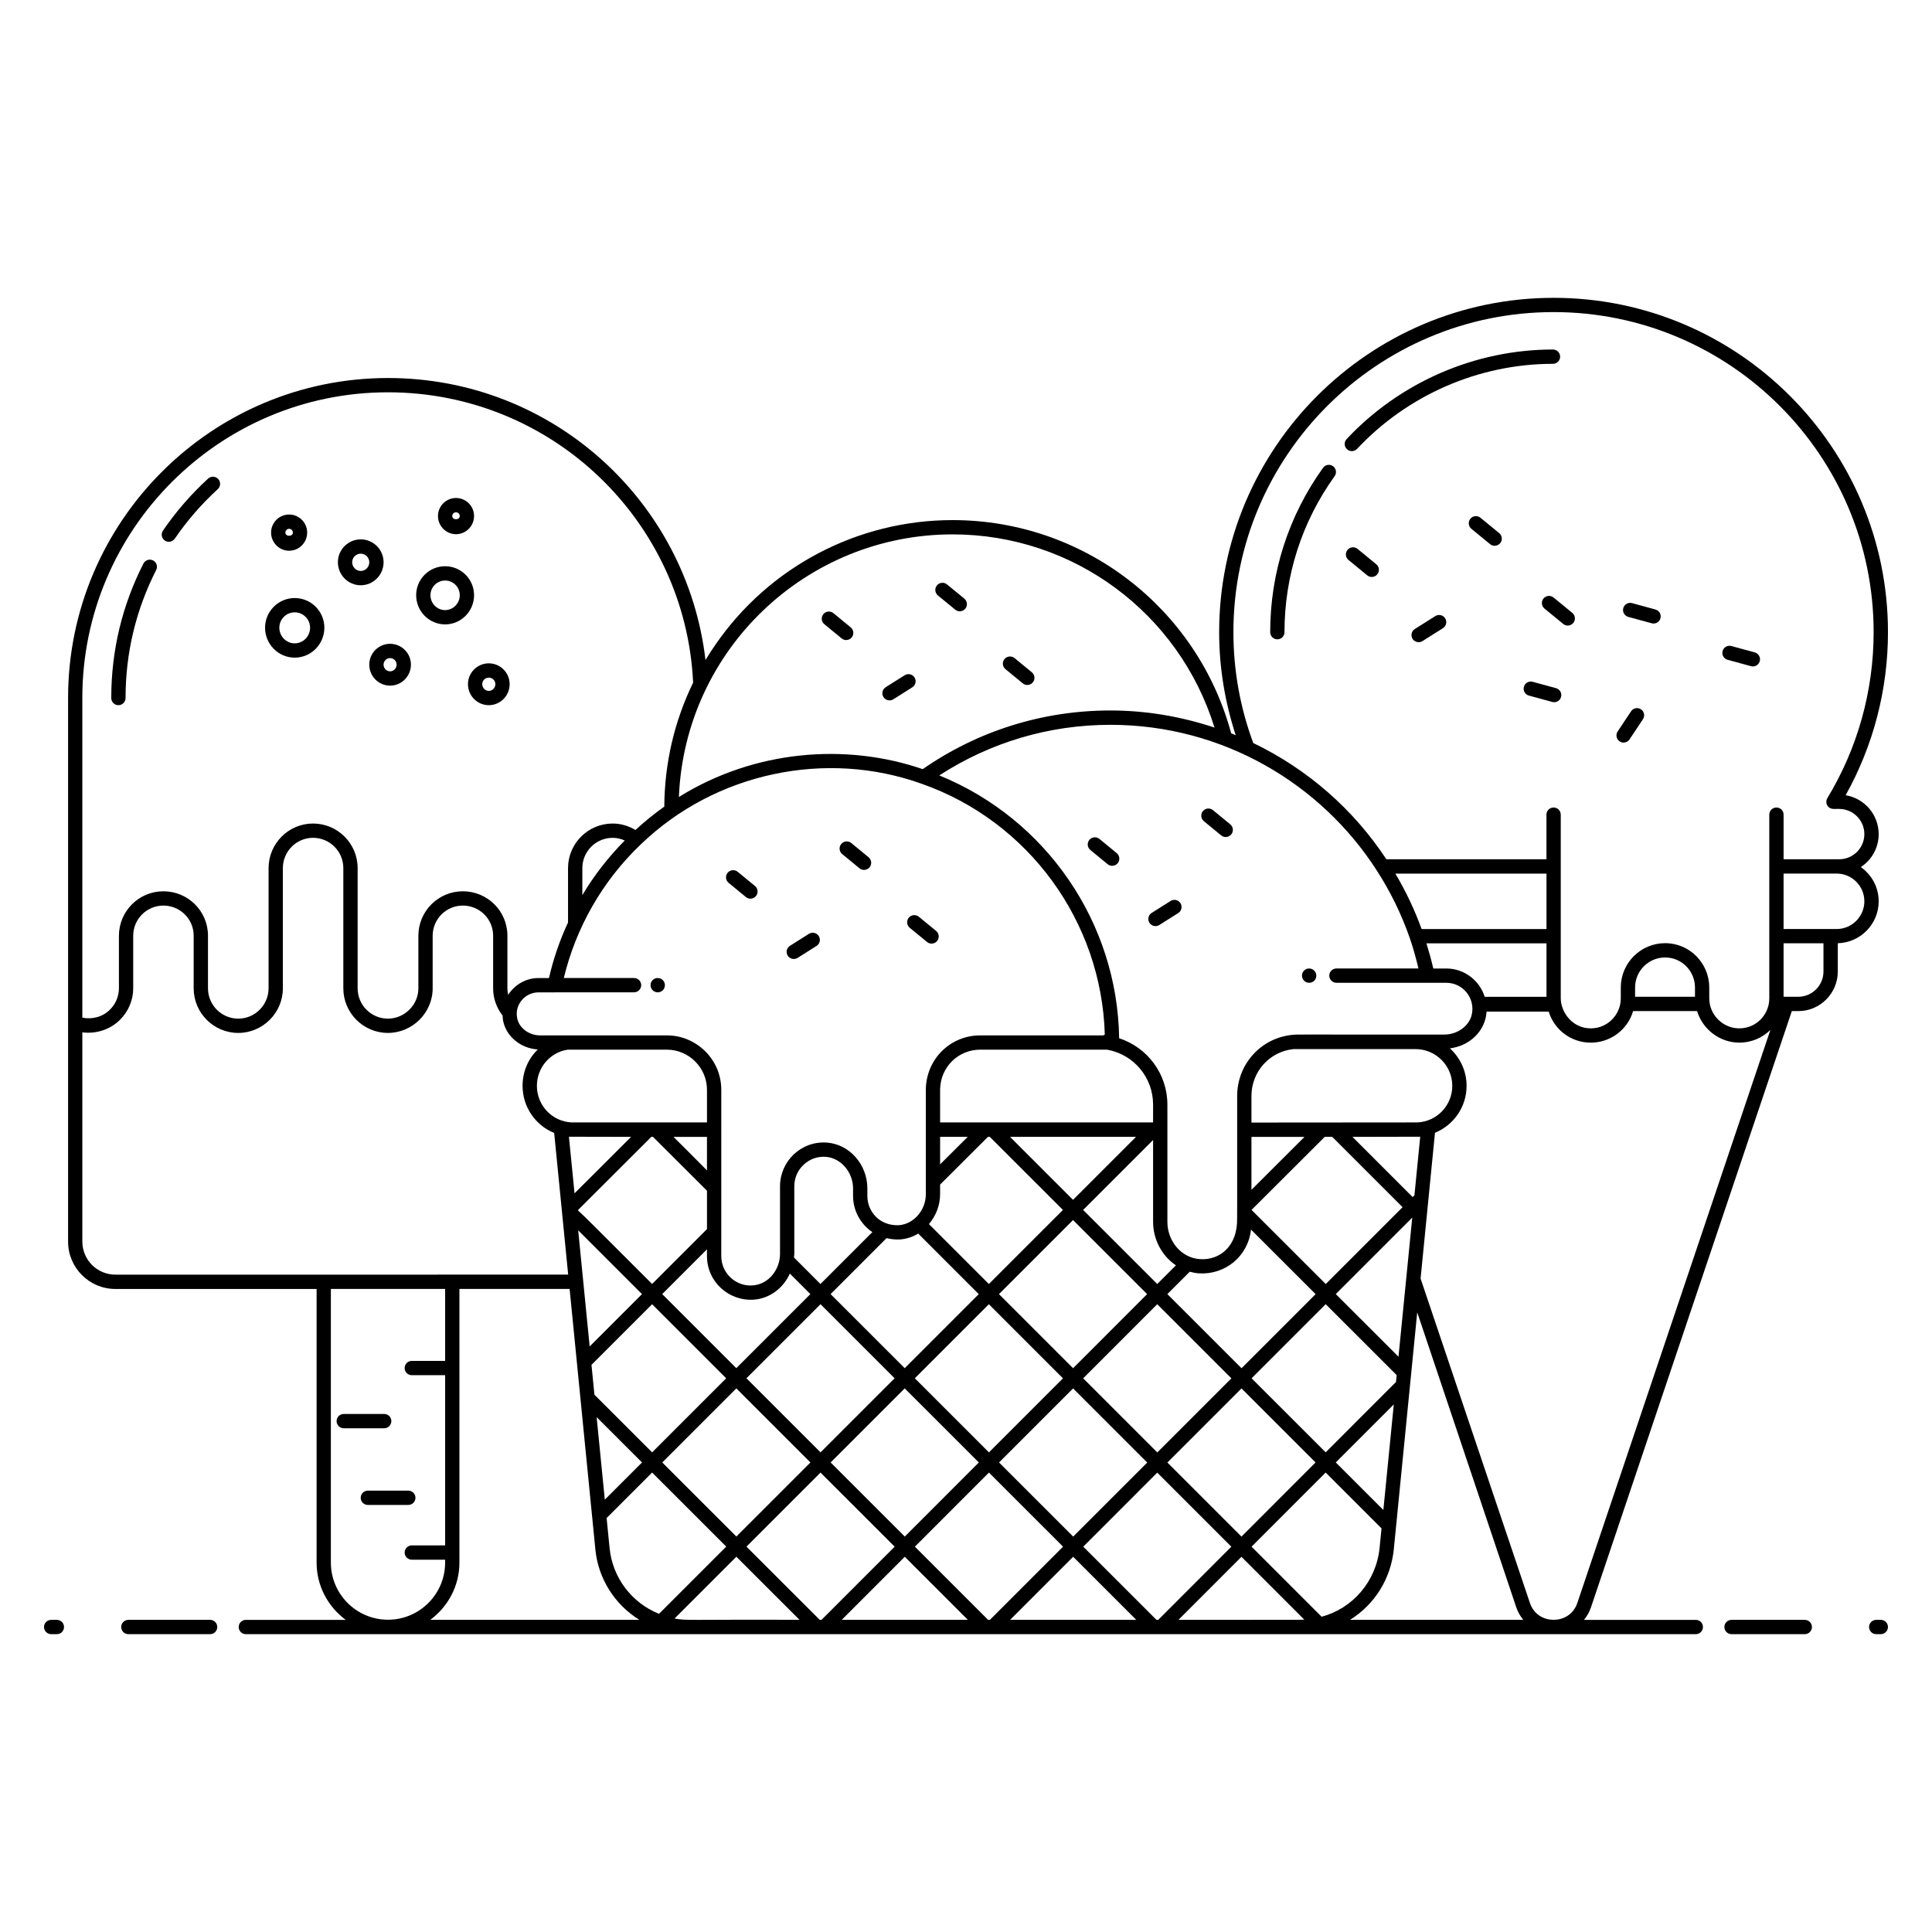<?xml version="1.0" encoding="UTF-8"?>
<!-- Uploaded to: ICON Repo, www.svgrepo.com, Generator: ICON Repo Mixer Tools -->
<svg fill="#000000" width="800px" height="800px" version="1.1" viewBox="144 144 512 512" xmlns="http://www.w3.org/2000/svg">
 <g>
  <path d="m157.56 573.28c-1.047 0-1.895 0.848-1.895 1.895s0.848 1.895 1.895 1.895h1.512c1.047 0 1.895-0.848 1.895-1.895s-0.848-1.895-1.895-1.895z"/>
  <path d="m199.68 577.07c1.047 0 1.895-0.848 1.895-1.895s-0.848-1.895-1.895-1.895h-21.664c-1.047 0-1.895 0.848-1.895 1.895s0.848 1.895 1.895 1.895z"/>
  <path d="m622.29 573.28h-19.414c-1.047 0-1.895 0.848-1.895 1.895s0.848 1.895 1.895 1.895h19.414c1.047 0 1.895-0.848 1.895-1.895-0.004-1.047-0.848-1.895-1.895-1.895z"/>
  <path d="m642.43 573.28h-1.211c-1.047 0-1.895 0.848-1.895 1.895s0.848 1.895 1.895 1.895l1.211-0.004c1.047 0 1.895-0.848 1.895-1.895 0-1.043-0.848-1.891-1.895-1.891z"/>
  <path d="m555.73 222.93c-48.879 0-88.641 39.746-88.641 88.602 0 9.391 1.531 18.543 4.391 27.316-0.289-0.117-0.574-0.262-0.863-0.375l-0.344-0.141c-8.996-33.309-39.188-56.5-73.824-56.5-25.117 0-48.617 12.344-62.84 33-0.926 1.309-1.797 2.68-2.648 4.09-4.91-42.035-40.508-74.742-84.141-74.742-46.742 0-84.777 38.031-84.777 84.777v144.1c0 6.914 5.621 12.535 12.535 12.535h53.324v72.523c0 6.227 3.062 11.715 7.715 15.168h-26.465c-1.047 0-1.895 0.848-1.895 1.895s0.848 1.895 1.895 1.895h384.25c1.047 0 1.895-0.848 1.895-1.895s-0.848-1.895-1.895-1.895h-29.625c0.789-0.969 1.434-2.074 1.852-3.332l53.223-158h1.73c5.762 0 10.453-4.707 10.453-10.492v-7.492c5.996-0.164 10.836-5.07 10.836-11.105 0-3.75-1.875-7.055-4.727-9.074 2.84-1.871 4.727-5.078 4.727-8.727 0-5.188-3.797-9.504-8.758-10.316 7.348-13.164 11.219-28.031 11.219-43.215 0-48.855-39.746-88.602-88.602-88.602zm-46.895 151.72c3.633 5.602 6.598 11.68 8.816 18.07 0.867 2.519 1.602 5.199 2.258 7.938h-21.738c-1.047 0-1.895 0.848-1.895 1.895s0.848 1.895 1.895 1.895c0.395 0 29.531 0.008 29.148 0.008 4.375 0 7.758 4.113 6.688 8.547-0.766 2.992-3.816 5.164-7.258 5.164-42.371 0.039-38.055-0.086-40.305 0.086-8.312 0.828-14.582 7.797-14.582 16.203 0.023 33.438-0.016 32.289-0.016 32.324 0.207 7.535-4.695 11.285-9.863 10.902-4.965-0.328-8.613-4.809-8.613-9.887v-31.062c0-8.121-5.258-15.125-12.789-17.59-0.434-30.695-19.391-58.164-47.664-69.648 13.508-8.75 29.086-13.41 45.34-13.41 29.84-0.004 55.871 15.664 70.578 38.566zm11.91 15.559c-1.867-5.133-4.203-10.055-6.961-14.695h40.051v14.695zm33.09 3.789v14.168h-16.375c-1.363-4.363-5.441-7.5-10.141-7.5h-3.481c-0.523-2.293-1.152-4.504-1.82-6.668zm-58.516 134.89-19.633-19.625 19.637-19.641 18.812 18.797-0.18 1.82zm18.051-12.703-2.766 27.98-12.605-12.602zm-211.84-2.574-0.781-7.914 16.062-16.062 19.637 19.629-19.629 19.629zm12.609 17.957-9.859 9.859-2.164-21.871zm-2.113-128.38h-18.613c3.215-13.34 10.238-25.766 20.469-35.48 19.816-19.035 49.055-25.059 74.312-16.02 28.406 9.953 47.777 36.578 48.59 66.547h-0.266v0.152h-32.734c-7.918 0-14.254 6.223-14.43 14.207v27.879c0 4.258-3.195 7.918-7.152 8.223-5.141 0.203-8.344-3.652-8.344-7.769v-1.969c0-6.328-4.676-11.668-10.652-12.156-6.914-0.531-12.492 4.969-12.492 11.551v17.914c0 4.156-2.984 8.031-7.152 8.375-4.356 0.406-8.418-3.09-8.418-7.769l0.004-44.051c0-8.137-6.668-14.434-14.395-14.434h-33.602c-3.031 0-5.664-2.027-6.113-4.668-0.066-0.434-0.098-0.836-0.098-1.188 0.086-3.059 2.668-5.547 5.758-5.547 3.672 0 26.754-0.012 25.328-0.012 1.047 0 1.895-0.848 1.895-1.895 0-1.043-0.848-1.891-1.895-1.891zm-13.699-21.961v-7.16c0-4.43 3.602-8.031 8.031-8.031 1.121 0 2.199 0.258 3.207 0.703-4.316 4.375-8.105 9.203-11.238 14.488zm177.32 78.09v-14.031h14.059zm19.422-14.035h1.992l18.637 18.637-20.363 20.363-19.66-19.645zm-2.414 41.68-19.637 19.637-19.656-19.645 5.934-5.934c0.789 0.215 1.594 0.379 2.43 0.434 6.824 0.426 12.996-4.371 13.805-11.602zm-41.973-2.684-19.637-19.629 18.535-18.535v21.672c0 4.727 2.359 9.055 6.051 11.543zm-106.82 4.141c4.18-0.344 7.723-3.066 9.461-6.902l5.434 5.434-19.629 19.629-19.637-19.629 11.863-11.863v1.789c0 6.875 5.863 12.043 12.508 11.543zm-12.508-34.25c-4.137-4.172-6.93-6.981-8.879-8.883h8.879zm23.055 23.082c0.027-0.328 0.09-0.656 0.09-0.984v-17.914c0-4.484 3.844-8.148 8.406-7.773 3.949 0.32 7.164 4.082 7.164 8.379v1.969c0 3.91 1.98 7.473 5.113 9.598l-13.75 13.75zm24.523-5.121c1.129 0.25 2.305 0.402 3.516 0.348 1.773-0.137 3.441-0.676 4.891-1.562l16.043 16.043-19.625 19.625-19.641-19.633zm11.246-3.731c1.852-2.18 2.957-4.996 2.957-7.93v-2.543l12.68-12.645h0.496l19.375 19.367-19.629 19.629zm2.961-15.828v-7.289h7.309zm18.531-7.289h33.383l-16.688 16.688zm16.695 22.047 19.637 19.629-19.629 19.637-19.637-19.637zm21.211-25.871h-56.438v-8.824c0.129-5.863 4.805-10.461 10.645-10.461h33.586l0.059 0.008c7.043 1.266 12.152 7.379 12.152 14.539zm-155.13-19.281h26.305c5.746 0 10.605 4.719 10.605 10.645v8.637h-35.84c-5.18-0.23-9.234-4.484-9.234-9.699 0-4.977 3.68-8.941 8.164-9.582zm16.801 23.105-14.992 14.969-1.484-15.004c0.387 0 17.574 0.039 16.477 0.035zm5.363 0h0.441c2.441 2.434 11.953 11.926 14.305 14.273v10.172l-14.543 14.543c-15.676-15.672-17.719-17.754-19.688-19.539zm-2.477 41.672-13.867 13.871-3.043-30.781c5.012 5.008 13.613 13.613 16.91 16.91zm24.996 24.984 19.641 19.633-19.625 19.625-19.645-19.629zm2.68-2.68 19.629-19.629 19.641 19.633-19.629 19.629zm41.945 2.68 19.645 19.637-19.625 19.633-19.648-19.641zm2.68-2.676 19.625-19.625 19.637 19.637-19.617 19.625zm41.941 2.688 19.645 19.645-19.621 19.617-19.645-19.637zm2.676-2.68 19.629-19.637 19.652 19.645-19.637 19.637zm41.953 2.676 19.633 19.625-19.633 19.648-19.633-19.633zm24.992-25 20.262-20.266c-0.074 0.762-3.723 37.672-3.644 36.871zm4.414-41.664c0.383 0 18.637-0.039 17.961-0.035l-1.535 15.531-0.465 0.465zm17.246-3.824c-3.074 0.004-40.938 0.031-44.012 0.035v-7.043c0-6.434 4.773-11.762 11.133-12.426h32.352c5.367 0 9.738 4.367 9.738 9.738 0 5.176-4.047 9.434-9.211 9.695zm-123.22-155.84c32.043 0 60.055 20.895 69.414 51.199-8.883-2.949-18.133-4.531-27.594-4.531-17.926 0-35.094 5.391-49.73 15.547-20.469-7.019-44.609-5.051-64.617 7.371 1.613-39.113 33.871-69.586 72.527-69.586zm-230.62 43.336c0-44.656 36.332-80.988 80.988-80.988 43.641 0 78.879 34.316 80.879 76.945-5 10.289-7.562 21.34-7.641 32.855-2.715 1.926-5.269 4.004-7.644 6.191-1.832-1.098-3.918-1.711-6.047-1.711-6.519 0-11.82 5.305-11.82 11.82v14.406c-2.172 4.668-3.883 9.605-5.051 14.723h-2.793c-3.348 0-6.309 1.785-8.02 4.449-0.121-0.562-0.203-1.133-0.203-1.723l0.004-13.938c0-6.543-5.293-11.781-11.82-11.781-6.496 0-11.777 5.285-11.777 11.781v13.938c0 4.414-3.707 8.031-8.066 8.031-4.43 0-8.031-3.602-8.031-8.031v-31.855c0-6.551-5.316-11.82-11.82-11.82-6.496 0-11.781 5.305-11.781 11.82v31.855c0 4.352-3.566 8.031-8.031 8.031-4.43 0-8.027-3.602-8.027-8.031v-13.938c0-6.559-5.312-11.781-11.82-11.781-6.496 0-11.781 5.285-11.781 11.781v13.938c0 2.109-0.871 4.172-2.402 5.668-1.934 1.938-4.738 2.621-7.297 2.106zm8.75 152.84c-4.824 0-8.75-3.926-8.75-8.75v-55.461c3.566 0.465 7.34-0.68 9.957-3.301 2.242-2.191 3.527-5.238 3.527-8.363v-13.938c0-4.406 3.586-7.992 7.992-7.992 4.375 0 8.031 3.496 8.031 7.992v13.938c0 6.516 5.301 11.82 11.816 11.82 6.473 0 11.82-5.301 11.82-11.82v-31.855c0-4.43 3.586-8.031 7.992-8.031 4.426 0 8.031 3.566 8.031 8.031v31.855c0 6.516 5.301 11.82 11.82 11.82 6.441 0 11.855-5.305 11.855-11.82v-13.938c0-4.406 3.586-7.992 7.992-7.992 4.422 0 8.031 3.531 8.031 7.992v13.938c0 2.66 0.914 5.188 2.516 7.234 0.023 0.375 0.027 0.734 0.09 1.156 0.738 4.293 4.664 7.539 9.25 7.809-0.023 0.023-0.055 0.043-0.078 0.066-2.562 2.516-3.973 5.914-3.973 9.57 0 5.699 3.512 10.531 8.375 12.492l3.711 37.547zm72.254 91.453c-8.348 0-15.141-6.793-15.141-15.141v-72.52h30.281v19.066h-8.832c-1.047 0-1.895 0.848-1.895 1.895 0 1.047 0.848 1.895 1.895 1.895h8.832v45.105h-8.832c-1.047 0-1.895 0.848-1.895 1.895s0.848 1.895 1.895 1.895h8.832v0.773c0 8.344-6.793 15.137-15.141 15.137zm11.211 0.027c4.656-3.453 7.715-8.938 7.715-15.168l0.004-72.523h29.199l6.832 69.094c0.77 7.785 5.199 14.598 11.648 18.598zm47.516-18.973-0.793-8.004 12.059-12.059 19.645 19.629-17.812 17.812c-7.211-2.879-12.32-9.562-13.098-17.379zm17.211 18.625 16.379-16.379 16.738 16.723c-30.188-0.117-29.719 0.273-33.117-0.344zm38.477 0.348-19.418-19.402 19.625-19.625 19.648 19.641-19.383 19.391zm5.832 0 16.703-16.711 16.719 16.711zm38.781 0-19.398-19.391 19.625-19.633 19.645 19.637-19.387 19.387zm5.84 0 16.707-16.711 16.719 16.711zm38.781 0-19.398-19.391 19.613-19.621 19.633 19.633-19.367 19.383zm5.836 0 16.691-16.703 16.648 16.648c-2.109 0.102 1.082 0.012-33.34 0.055zm19.371-19.383 19.637-19.648 14.801 14.797-0.52 5.254c-0.926 8.848-7.152 15.969-15.355 18.16zm26.094 19.383c6.648-4.125 10.797-11.02 11.59-18.602l6.215-62.879 26.242 78.145c0.418 1.258 1.066 2.367 1.855 3.336zm60.258-4.535c-1.109 3.336-3.965 4.527-6.277 4.535h-0.055c-2.316-0.008-5.172-1.199-6.281-4.543l-28.949-85.895 3.816-38.633c4.922-2.023 8.375-6.824 8.375-12.449 0-3.938-1.719-7.457-4.414-9.93 4.57-0.562 8.348-3.641 9.438-7.922 0.148-0.621 0.23-1.227 0.277-1.809h16.461c1.5 4.84 5.938 8.219 11.156 8.219 4.973 0 9.664-3.172 11.215-8.371h16.953c1.461 4.852 6.016 8.371 11.195 8.371 3.102 0 6.008-1.199 8.23-3.371zm15.285-160.58v-2.461c0-4.387 3.566-7.957 7.953-7.957 4.484 0 7.918 3.684 7.918 7.957v2.461zm49.922-6.707c0 3.699-2.988 6.703-6.668 6.703h-3.902v-14.168h10.57zm10.836-18.598c0 4.051-3.297 7.348-7.352 7.348h-14.055v-14.695h14.055c4.055 0 7.352 3.293 7.352 7.348zm-9.801-27.348c-0.355 0.586-0.367 1.316-0.031 1.91 0.777 1.379 2.297 0.852 3.164 0.965 3.676 0 6.668 2.992 6.668 6.668 0 3.676-2.992 6.668-6.668 6.668h-14.734v-11.82c0-1.047-0.848-1.895-1.895-1.895s-1.895 0.848-1.895 1.895v48.676c0 4.336-3.473 7.957-7.953 7.957-4.34 0-7.957-3.59-7.957-7.957v-2.879c0-6.383-5.141-11.742-11.703-11.742-6.473 0-11.742 5.269-11.742 11.742v2.879c0 4.289-3.457 7.957-7.957 7.957-5 0-7.953-4.434-7.953-7.957v-48.676c0-1.047-0.848-1.895-1.895-1.895-1.047 0-1.895 0.848-1.895 1.895v11.82h-42.422c-8.762-13.285-20.926-23.906-35.273-30.805-3.477-9.359-5.266-19.238-5.266-29.391 0-46.766 38.066-84.812 84.855-84.812 46.766 0.004 84.812 38.051 84.812 84.816 0 15.551-4.238 30.762-12.262 43.98z"/>
  <path d="m254.1 540.93c0-1.047-0.848-1.895-1.895-1.895h-10.719c-1.047 0-1.895 0.848-1.895 1.895 0 1.047 0.848 1.895 1.895 1.895h10.719c1.047 0 1.895-0.848 1.895-1.895z"/>
  <path d="m247.71 520.61c0-1.047-0.848-1.895-1.895-1.895h-10.719c-1.047 0-1.895 0.848-1.895 1.895s0.848 1.895 1.895 1.895h10.719c1.047 0 1.895-0.848 1.895-1.895z"/>
  <path d="m490.93 404.45h0.035c1.047 0 1.875-0.848 1.875-1.895s-0.867-1.895-1.914-1.895c-1.047 0-1.895 0.848-1.895 1.895 0.004 1.047 0.852 1.895 1.898 1.895z"/>
  <path d="m318.31 406.98c1.047 0 1.895-0.848 1.895-1.895s-0.848-1.895-1.895-1.895h-0.035c-1.047 0-1.875 0.848-1.875 1.895 0 1.051 0.863 1.895 1.91 1.895z"/>
  <path d="m239.6 299.1c-3.34 0-6.055-2.738-6.055-6.106 0-3.34 2.715-6.055 6.055-6.055 3.336 0 6.051 2.715 6.051 6.055 0.004 3.363-2.715 6.106-6.051 6.106zm0-8.371c-1.25 0-2.269 1.016-2.269 2.266 0 1.277 1.016 2.316 2.269 2.316 1.246 0 2.266-1.039 2.266-2.316 0-1.25-1.02-2.266-2.266-2.266z"/>
  <path d="m261.96 309.47c-4.231 0-7.672-3.473-7.672-7.742 0-4.231 3.441-7.672 7.672-7.672 4.231 0 7.672 3.441 7.672 7.672 0 4.269-3.441 7.742-7.672 7.742zm0-11.625c-2.141 0-3.883 1.742-3.883 3.883 0 2.18 1.742 3.953 3.883 3.953 2.141 0 3.883-1.773 3.883-3.953 0-2.141-1.742-3.883-3.883-3.883z"/>
  <path d="m273.54 330.88c-3.047 0-5.527-2.496-5.527-5.566 0-3.047 2.477-5.523 5.527-5.523 3.043 0 5.523 2.477 5.523 5.523 0 3.066-2.477 5.566-5.523 5.566zm0-7.305c-0.957 0-1.738 0.777-1.738 1.738 0 0.98 0.781 1.781 1.738 1.781 0.957 0 1.734-0.801 1.734-1.781 0-0.961-0.777-1.738-1.734-1.738z"/>
  <path d="m247.38 325.7c-3.043 0-5.519-2.496-5.519-5.566 0-3.043 2.477-5.519 5.519-5.519 3.043 0 5.519 2.477 5.519 5.519 0 3.066-2.477 5.566-5.519 5.566zm0-7.297c-0.953 0-1.73 0.777-1.73 1.73 0 0.98 0.777 1.777 1.73 1.777 0.953 0 1.73-0.797 1.73-1.777 0-0.953-0.777-1.73-1.73-1.73z"/>
  <path d="m264.85 285.57c-2.637 0-4.781-2.164-4.781-4.816 0-2.637 2.144-4.781 4.781-4.781 2.637 0 4.781 2.144 4.781 4.781 0 2.652-2.144 4.816-4.781 4.816zm0-5.812c-0.547 0-0.996 0.445-0.996 0.992 0 1.137 1.988 1.137 1.988 0 0-0.539-0.453-0.992-0.992-0.992z"/>
  <path d="m220.62 289.95c-2.633 0-4.781-2.164-4.781-4.816 0-2.637 2.144-4.781 4.781-4.781 2.637 0 4.781 2.144 4.781 4.781 0.004 2.656-2.144 4.816-4.781 4.816zm0-5.812c-0.535 0-0.992 0.453-0.992 0.996 0 1.137 1.988 1.137 1.988 0 0-0.543-0.457-0.996-0.996-0.996z"/>
  <path d="m222.1 318.28c-4.332 0-7.856-3.559-7.856-7.934 0-4.332 3.527-7.859 7.856-7.859 4.336 0 7.859 3.527 7.859 7.859 0 4.375-3.523 7.934-7.859 7.934zm0-12.004c-2.246 0-4.07 1.824-4.07 4.07 0 2.285 1.824 4.148 4.07 4.148 2.246 0 4.074-1.859 4.074-4.148 0-2.246-1.828-4.07-4.074-4.07z"/>
  <path d="m188.75 287.58c-0.371 0-0.738-0.105-1.07-0.328-0.863-0.594-1.082-1.77-0.496-2.633 3.438-5.027 7.465-9.668 11.969-13.789 0.773-0.703 1.969-0.652 2.68 0.121 0.707 0.77 0.652 1.969-0.117 2.676-4.293 3.922-8.129 8.34-11.398 13.129-0.371 0.535-0.965 0.824-1.566 0.824z"/>
  <path d="m175.38 330.88c-1.047 0-1.895-0.848-1.895-1.895 0-12.531 2.867-24.523 8.527-35.637 0.473-0.938 1.629-1.297 2.547-0.828 0.934 0.477 1.305 1.617 0.828 2.547-5.383 10.578-8.113 21.988-8.113 33.918 0 1.047-0.848 1.895-1.895 1.895z"/>
  <path d="m450.21 389.43c-0.625 0-1.242-0.312-1.602-0.883-0.559-0.883-0.293-2.055 0.594-2.613l5.019-3.168c0.875-0.559 2.055-0.301 2.613 0.594 0.559 0.883 0.293 2.055-0.594 2.613l-5.019 3.168c-0.316 0.195-0.664 0.289-1.012 0.289z"/>
  <path d="m438.74 373.45c-0.426 0-0.852-0.141-1.203-0.43l-4.586-3.766c-0.805-0.664-0.926-1.855-0.262-2.668 0.664-0.809 1.863-0.922 2.668-0.262l4.586 3.766c0.805 0.664 0.926 1.855 0.262 2.668-0.375 0.457-0.918 0.691-1.465 0.691z"/>
  <path d="m468.83 365.82c-0.426 0-0.852-0.141-1.203-0.43l-4.586-3.766c-0.805-0.664-0.926-1.855-0.262-2.668 0.664-0.805 1.863-0.926 2.668-0.262l4.586 3.766c0.805 0.664 0.926 1.855 0.262 2.668-0.375 0.453-0.918 0.691-1.465 0.691z"/>
  <path d="m354.36 398.14c-0.625 0-1.242-0.312-1.602-0.883-0.559-0.883-0.293-2.055 0.594-2.613l5.019-3.168c0.875-0.559 2.051-0.297 2.613 0.594 0.559 0.883 0.293 2.055-0.594 2.613l-5.019 3.168c-0.316 0.195-0.664 0.289-1.012 0.289z"/>
  <path d="m342.88 382.16c-0.426 0-0.852-0.141-1.203-0.43l-4.586-3.766c-0.805-0.664-0.926-1.855-0.262-2.668 0.664-0.805 1.863-0.922 2.664-0.262l4.586 3.766c0.805 0.664 0.926 1.855 0.262 2.668-0.371 0.453-0.914 0.691-1.461 0.691z"/>
  <path d="m372.98 374.54c-0.426 0-0.852-0.141-1.203-0.43l-4.586-3.766c-0.805-0.664-0.926-1.855-0.262-2.668 0.664-0.809 1.863-0.926 2.668-0.262l4.586 3.766c0.805 0.664 0.926 1.855 0.262 2.668-0.375 0.453-0.918 0.691-1.465 0.691z"/>
  <path d="m390.88 394.07c-0.426 0-0.852-0.141-1.203-0.43l-4.586-3.766c-0.805-0.664-0.926-1.855-0.262-2.668 0.664-0.809 1.863-0.922 2.668-0.262l4.586 3.766c0.805 0.664 0.926 1.855 0.262 2.668-0.371 0.457-0.918 0.691-1.465 0.691z"/>
  <path d="m379.73 329.61c-0.625 0-1.242-0.312-1.602-0.883-0.559-0.883-0.293-2.055 0.594-2.613l5.019-3.168c0.875-0.559 2.055-0.297 2.613 0.594 0.559 0.883 0.293 2.055-0.594 2.613l-5.019 3.168c-0.316 0.195-0.664 0.289-1.012 0.289z"/>
  <path d="m368.25 313.62c-0.426 0-0.852-0.141-1.203-0.43l-4.586-3.766c-0.805-0.664-0.926-1.855-0.262-2.668 0.664-0.805 1.859-0.922 2.668-0.262l4.586 3.766c0.805 0.664 0.926 1.855 0.262 2.668-0.371 0.457-0.918 0.691-1.465 0.691z"/>
  <path d="m398.35 306c-0.426 0-0.848-0.141-1.203-0.43l-4.59-3.766c-0.805-0.664-0.926-1.855-0.262-2.664 0.664-0.812 1.855-0.922 2.668-0.266l4.59 3.766c0.805 0.664 0.926 1.855 0.262 2.664-0.371 0.457-0.918 0.695-1.465 0.695z"/>
  <path d="m416.25 325.53c-0.426 0-0.852-0.141-1.203-0.43l-4.586-3.766c-0.805-0.664-0.926-1.855-0.262-2.668 0.664-0.805 1.863-0.926 2.668-0.262l4.586 3.766c0.805 0.664 0.926 1.855 0.262 2.668-0.375 0.453-0.918 0.691-1.465 0.691z"/>
  <path d="m502.25 263.55c-0.465 0-0.93-0.172-1.293-0.512-0.762-0.715-0.805-1.914-0.09-2.676 14.137-15.086 34.066-23.738 54.684-23.738 1.047 0 1.895 0.848 1.895 1.895s-0.848 1.895-1.895 1.895c-19.574 0-38.496 8.215-51.914 22.543-0.379 0.395-0.879 0.594-1.387 0.594z"/>
  <path d="m482.51 313.43c-1.047 0-1.895-0.848-1.895-1.895 0-15.73 4.844-30.793 14-43.559 0.609-0.855 1.797-1.043 2.641-0.434 0.852 0.609 1.047 1.793 0.438 2.644-8.695 12.117-13.293 26.418-13.293 41.352 0.004 1.043-0.844 1.891-1.891 1.891z"/>
  <path d="m519.95 314.19c-0.625 0-1.242-0.312-1.602-0.883-0.559-0.883-0.293-2.055 0.594-2.613l5.43-3.426c0.875-0.555 2.051-0.297 2.613 0.594 0.559 0.883 0.293 2.055-0.594 2.613l-5.43 3.426c-0.316 0.191-0.664 0.289-1.012 0.289z"/>
  <path d="m507.53 296.9c-0.426 0-0.852-0.141-1.203-0.43l-4.965-4.074c-0.805-0.664-0.926-1.855-0.262-2.664 0.664-0.812 1.863-0.926 2.668-0.266l4.965 4.074c0.805 0.664 0.926 1.855 0.262 2.664-0.371 0.461-0.918 0.695-1.465 0.695z"/>
  <path d="m540.1 288.64c-0.422 0-0.848-0.141-1.203-0.43l-4.969-4.074c-0.805-0.664-0.926-1.855-0.262-2.664 0.66-0.805 1.852-0.93 2.668-0.266l4.969 4.074c0.805 0.664 0.926 1.855 0.262 2.664-0.375 0.457-0.918 0.695-1.465 0.695z"/>
  <path d="m559.47 309.78c-0.426 0-0.848-0.141-1.203-0.43l-4.965-4.07c-0.805-0.664-0.926-1.855-0.262-2.664 0.664-0.812 1.852-0.922 2.668-0.266l4.965 4.07c0.805 0.664 0.926 1.855 0.262 2.664-0.371 0.457-0.918 0.695-1.465 0.695z"/>
  <path d="m574.27 340.79c-0.363 0-0.727-0.102-1.047-0.316-0.871-0.578-1.109-1.754-0.527-2.625l3.555-5.348c0.578-0.875 1.758-1.105 2.621-0.527 0.871 0.578 1.109 1.754 0.527 2.625l-3.555 5.348c-0.359 0.547-0.961 0.844-1.574 0.844z"/>
  <path d="m555.87 330.09c-0.164 0-0.328-0.02-0.496-0.066l-6.195-1.688c-1.012-0.277-1.605-1.316-1.332-2.324 0.277-1.008 1.312-1.605 2.324-1.328l6.195 1.688c1.012 0.277 1.605 1.316 1.332 2.324-0.23 0.84-0.992 1.395-1.828 1.395z"/>
  <path d="m582.21 309.24c-0.164 0-0.328-0.02-0.496-0.066l-6.195-1.688c-1.012-0.277-1.605-1.316-1.332-2.324 0.273-1.008 1.305-1.609 2.324-1.328l6.195 1.688c1.012 0.277 1.605 1.316 1.332 2.324-0.23 0.84-0.992 1.395-1.828 1.395z"/>
  <path d="m608.53 320.61c-0.164 0-0.328-0.02-0.496-0.066l-6.195-1.688c-1.012-0.277-1.605-1.316-1.332-2.324 0.277-1.008 1.301-1.605 2.324-1.328l6.195 1.688c1.012 0.277 1.605 1.316 1.332 2.324-0.23 0.844-0.992 1.395-1.828 1.395z"/>
 </g>
</svg>